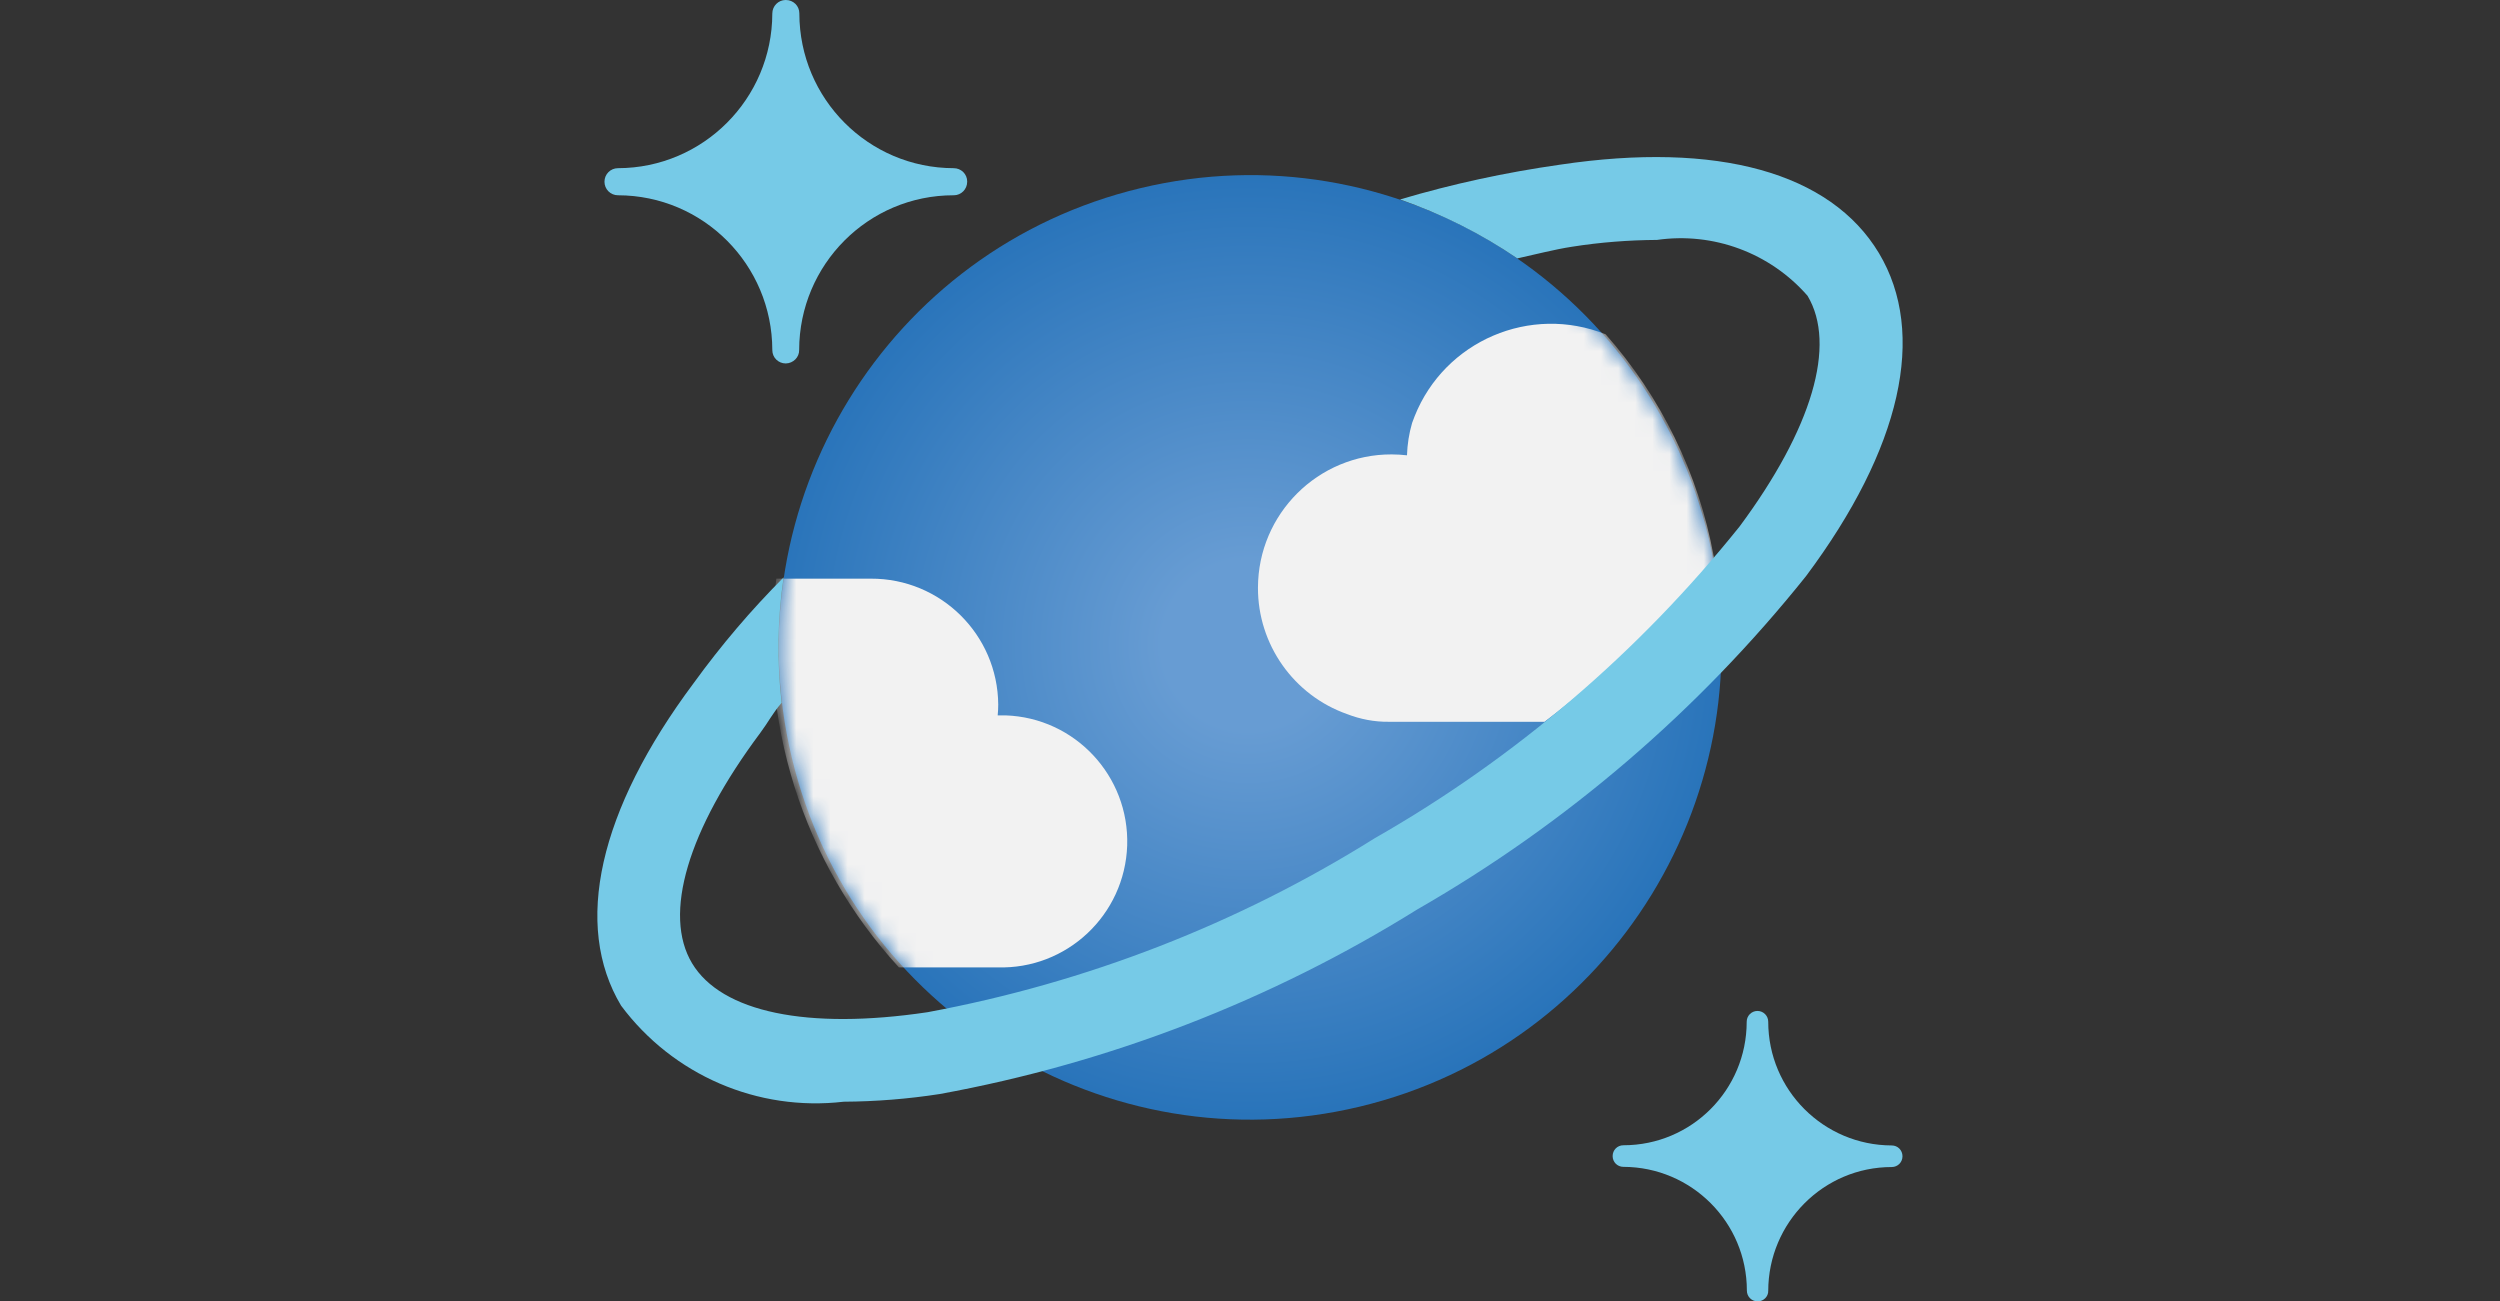 <?xml version="1.0" encoding="UTF-8"?>
<svg xmlns="http://www.w3.org/2000/svg" width="146" height="76" viewBox="0 0 146 76" fill="none">
  <rect x="0" y="0" width="146" height="76" fill="#333333" stroke="none"/>
  <path d="M45.892 21.226C45.455 21.226 45.103 20.884 45.103 20.445V20.435C45.092 15.454 41.071 11.414 36.09 11.404C35.653 11.404 35.301 11.051 35.301 10.613C35.301 10.175 35.653 9.822 36.09 9.822C41.06 9.811 45.092 5.771 45.103 0.791C45.103 0.353 45.455 0 45.882 0H45.892C46.33 0 46.682 0.342 46.682 0.78V0.791C46.692 5.771 50.713 9.811 55.694 9.822C56.132 9.822 56.484 10.164 56.484 10.602V10.613C56.484 11.051 56.132 11.404 55.705 11.404H55.684C50.713 11.404 46.682 15.444 46.671 20.435C46.682 20.862 46.33 21.215 45.892 21.226Z" fill="#76CAE7"></path>
  <path d="M102.647 76C102.295 76 102.017 75.722 102.017 75.369C102.017 71.383 98.785 68.155 94.807 68.144C94.455 68.144 94.178 67.867 94.178 67.514C94.178 67.161 94.455 66.883 94.807 66.883C98.785 66.883 102.007 63.656 102.007 59.669C102.007 59.316 102.295 59.039 102.636 59.039C102.988 59.039 103.265 59.327 103.265 59.669C103.265 63.656 106.497 66.883 110.476 66.894C110.828 66.894 111.105 67.172 111.105 67.525C111.105 67.877 110.828 68.155 110.476 68.155C106.497 68.155 103.276 71.394 103.265 75.38C103.276 75.711 102.999 76 102.647 76Z" fill="#76CAE7"></path>
  <path d="M99.778 31.4C103.309 46.213 94.178 61.09 79.406 64.628C64.633 68.166 49.764 59.028 46.234 44.215C42.703 29.402 51.823 14.524 66.606 10.987C81.389 7.449 96.237 16.587 99.778 31.4Z" fill="url(#paint0_radial_1763_4575)"></path>
  <mask id="mask0_1763_4575" style="mask-type:luminance" maskUnits="userSpaceOnUse" x="45" y="10" width="56" height="56">
    <path d="M99.778 31.4C103.309 46.214 94.178 61.091 79.406 64.628C64.633 68.166 49.764 59.028 46.234 44.215C42.703 29.402 51.823 14.525 66.606 10.987C81.389 7.449 96.237 16.587 99.778 31.4Z" fill="white"></path>
  </mask>
  <g mask="url(#mask0_1763_4575)">
    <path d="M58.244 56.495C62.297 56.623 65.689 53.438 65.828 49.377C65.956 45.315 62.777 41.917 58.724 41.778C58.692 41.778 58.66 41.778 58.628 41.778C58.511 41.778 58.383 41.778 58.265 41.778C58.286 41.564 58.297 41.361 58.297 41.147C58.265 37.054 54.927 33.773 50.852 33.794H45.338C44.25 42.045 46.863 50.36 52.495 56.495H58.244Z" fill="#F2F2F2"></path>
    <path d="M100.109 32.672C100.12 32.608 100.109 32.533 100.077 32.469C99.192 27.659 97.005 23.181 93.773 19.526C89.379 17.762 84.376 19.9 82.617 24.303C82.563 24.432 82.52 24.57 82.467 24.699C82.286 25.319 82.19 25.949 82.168 26.59C81.87 26.558 81.571 26.537 81.272 26.537C76.974 26.526 73.476 30.011 73.465 34.318C73.454 37.631 75.545 40.602 78.67 41.703C79.438 42.002 80.27 42.162 81.102 42.152H90.2C93.848 39.384 97.176 36.209 100.109 32.672Z" fill="#F2F2F2"></path>
  </g>
  <path d="M109.729 14.781C106.902 10.078 100.311 8.24 91.095 9.619C87.938 10.068 84.813 10.741 81.762 11.649C84.183 12.494 86.498 13.648 88.61 15.091C89.687 14.856 90.775 14.567 91.82 14.407C93.452 14.15 95.106 14.022 96.769 14.011C100.055 13.541 103.361 14.76 105.558 17.271C107.276 20.136 105.825 25.041 101.591 30.748C95.692 38.101 88.471 44.279 80.29 48.949C72.301 53.951 63.438 57.393 54.169 59.113C47.15 60.161 42.137 59.113 40.42 56.26C38.703 53.406 40.153 48.49 44.398 42.804C44.921 42.099 45.049 41.757 45.646 41.041C45.369 38.604 45.401 36.146 45.764 33.719C43.854 35.633 42.105 37.695 40.516 39.886C34.959 47.325 33.455 54.026 36.271 58.729C39.3 62.79 44.249 64.927 49.273 64.34C51.15 64.329 53.027 64.179 54.883 63.891C64.771 62.084 74.232 58.429 82.775 53.107C91.49 48.105 99.191 41.5 105.473 33.645C111.041 26.185 112.545 19.483 109.729 14.781Z" fill="#76CAE7"></path>
  <defs>
    <radialGradient id="paint0_radial_1763_4575" cx="0" cy="0" r="1" gradientUnits="userSpaceOnUse" gradientTransform="translate(72.895 37.673) scale(27.782 27.571)">
      <stop offset="0.18" stop-color="#679CD3"></stop>
      <stop offset="1" stop-color="#2974BA"></stop>
    </radialGradient>
  </defs>
</svg>

